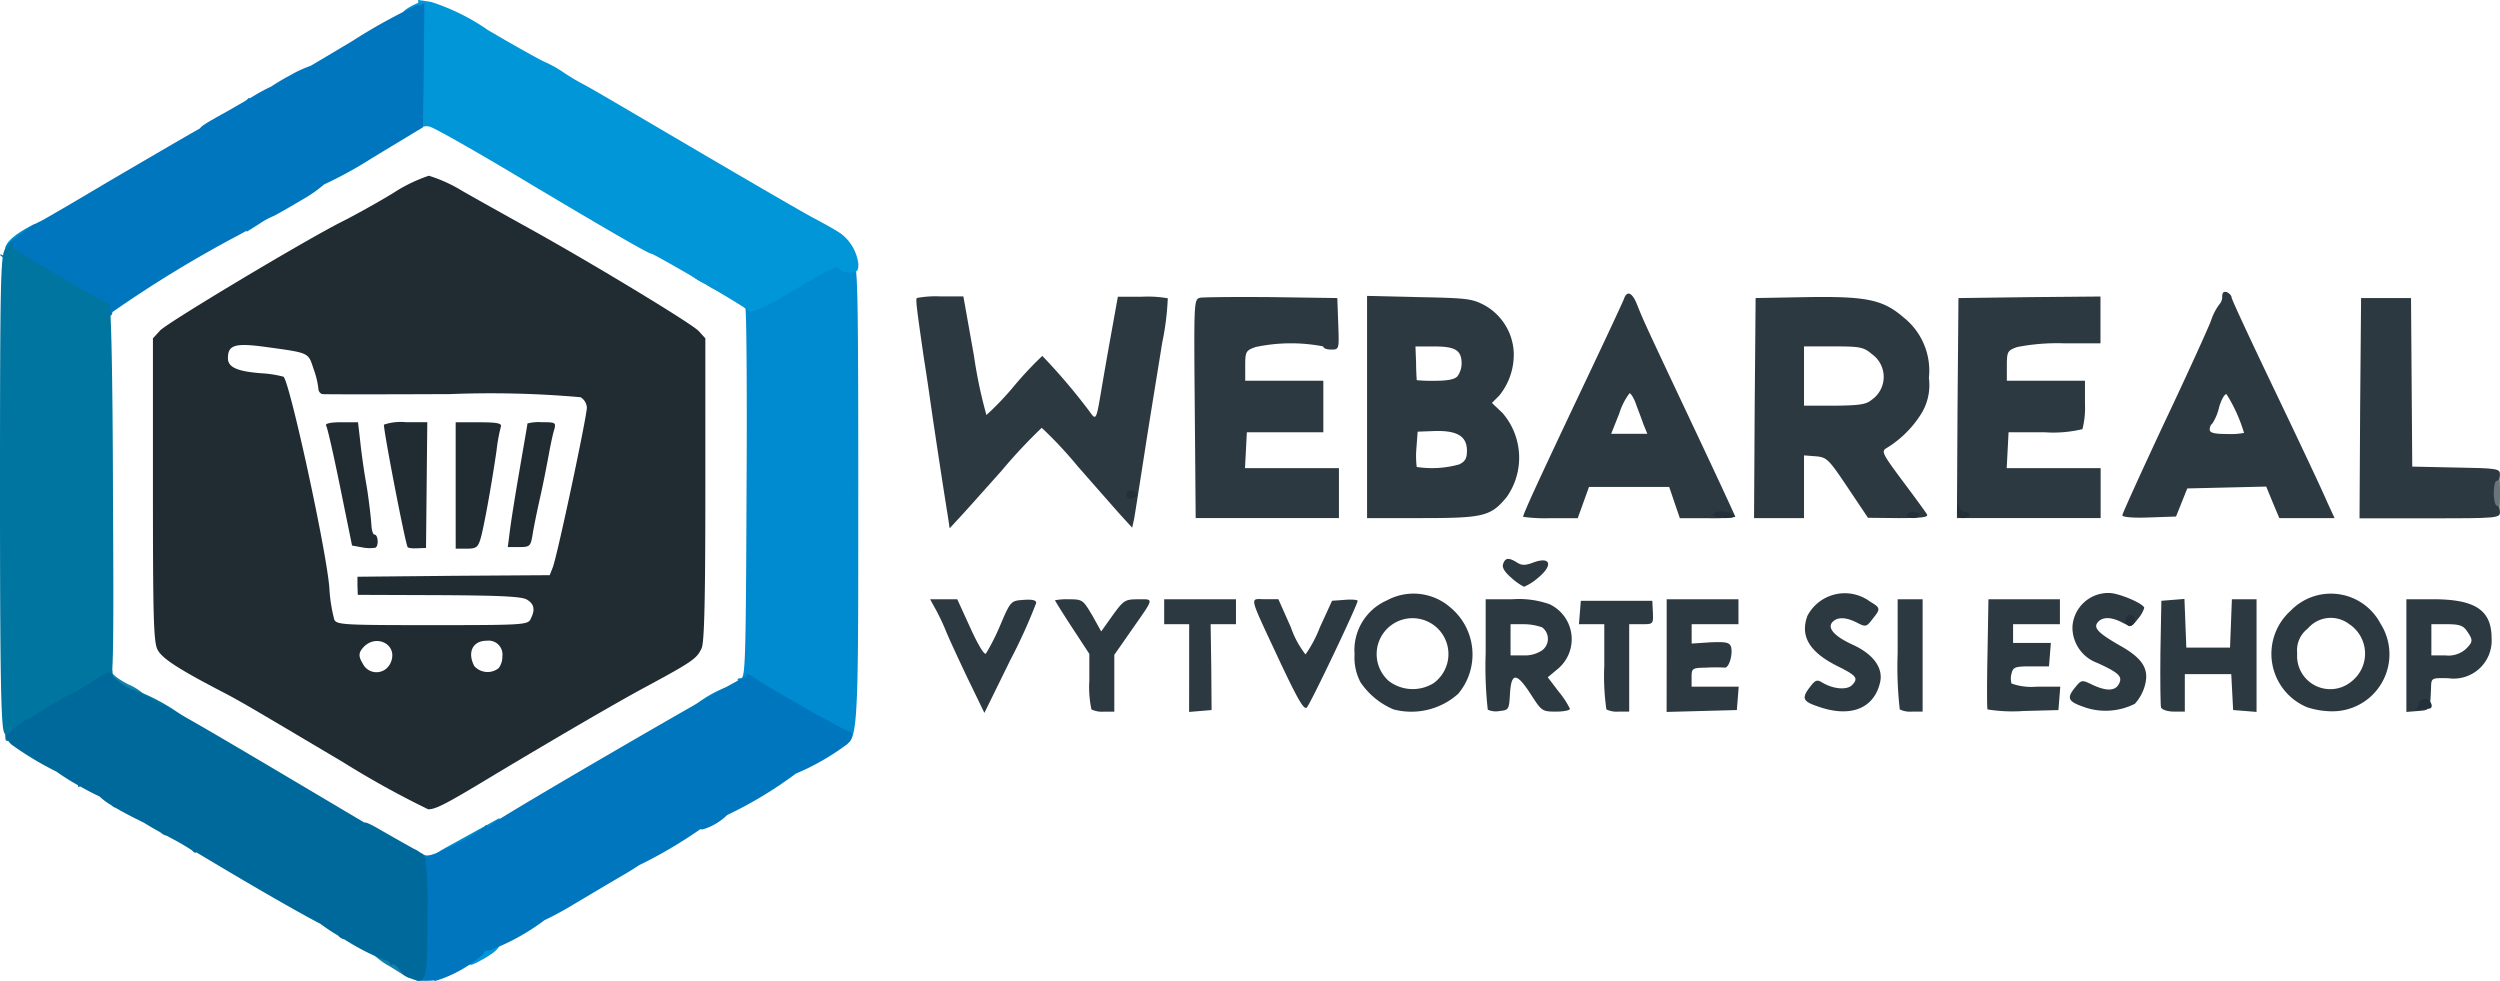 <svg id="logo-webareal" xmlns="http://www.w3.org/2000/svg" xmlns:xlink="http://www.w3.org/1999/xlink" width="118.403" height="46.458" viewBox="0 0 118.403 46.458">
  <defs>
    <clipPath id="clip-path">
      <rect id="Rectangle_45950" data-name="Rectangle 45950" width="40.649" height="46.458" fill="none"/>
    </clipPath>
  </defs>
  <path id="psqk8iP4M" d="M7950,1901.035c0-1.005.015-1.035.37-1.035s.369.03.369,1.035-.014,1.035-.369,1.035S7950,1902.04,7950,1901.035Z" transform="translate(-7832.336 -1877.68)" fill="#6b747a"/>
  <path id="pfFlFSSMl" d="M2971.789,2313.769c-.429-.9-.887-1.892-1.02-2.217a10.32,10.32,0,0,0-.5-1.064L2970,2310h1.286l.621,1.36c.369.813.665,1.3.739,1.212a10.553,10.553,0,0,0,.665-1.315c.5-1.183.517-1.183,1.108-1.227.444-.03.606.015.606.147a25.524,25.524,0,0,1-1.227,2.705l-1.227,2.5Z" transform="translate(-2925.949 -2281.619)" fill="#2c3941"/>
  <path id="p1EA0X9RWI" d="M3371.729,2315.129a5.032,5.032,0,0,1-.1-1.36V2312.5l-.813-1.242c-.443-.68-.813-1.271-.813-1.3a3.151,3.151,0,0,1,.665-.044c.636,0,.665.03,1.094.754l.429.769.547-.769c.517-.709.577-.754,1.212-.754.754,0,.769-.1-.355,1.508l-.783,1.123v2.69h-.488A1.141,1.141,0,0,1,3371.729,2315.129Z" transform="translate(-3320.037 -2281.531)" fill="#2c3941"/>
  <path id="pPz1m4m9l" d="M3721.183,2313.267v-2.084H3720V2310h3.4v1.183h-1.2l.03,2.04.015,2.025-.532.044-.532.045Z" transform="translate(-3664.863 -2281.619)" fill="#2c3941"/>
  <path id="psvj7bp4f" d="M4009.779,2312.391c-1.508-3.237-1.434-2.927-.68-2.927h.621l.591,1.33a4.393,4.393,0,0,0,.695,1.286,6.058,6.058,0,0,0,.68-1.286l.576-1.257.606-.044c.325-.03.606,0,.606.044,0,.192-2.232,4.878-2.409,5.055C4010.932,2314.727,4010.637,2314.209,4009.779,2312.391Z" transform="translate(-3949.174 -2281.084)" fill="#2c3941"/>
  <path id="p19bgISpKF" d="M4331.848,2297.521a3.547,3.547,0,0,1-1.567-1.286,2.514,2.514,0,0,1-.281-1.33,2.567,2.567,0,0,1,1.522-2.543,2.649,2.649,0,0,1,3.045.355,2.891,2.891,0,0,1,.34,4.065A3.325,3.325,0,0,1,4331.848,2297.521Zm1.892-1.242a1.7,1.7,0,1,0-2.114-.1A1.874,1.874,0,0,0,4333.74,2296.279Z" transform="translate(-4265.846 -2263.922)" fill="#2c3941"/>
  <path id="p14vIxK7XP" d="M4750.1,2315.232a18.464,18.464,0,0,1-.1-2.675V2310h1.271a4.358,4.358,0,0,1,1.759.237,1.833,1.833,0,0,1,.354,3.089l-.443.37.518.68a4.064,4.064,0,0,1,.532.813c0,.074-.3.133-.665.133-.651,0-.68-.03-1.183-.813-.68-1.049-.931-1.064-.991-.029-.044.739-.059.769-.487.813A.948.948,0,0,1,4750.1,2315.232Zm2.587-2.823a.677.677,0,0,0-.015-1.079,2.673,2.673,0,0,0-.887-.148h-.606v1.478h.621A1.471,1.471,0,0,0,4752.69,2312.409Z" transform="translate(-4679.637 -2281.619)" fill="#2c3941"/>
  <path id="p2W0Si6At" d="M5050.3,2320.144a11.035,11.035,0,0,1-.1-2.07v-1.966H5049l.044-.547.045-.562h3.385l.029.562c.015.547.015.547-.546.547h-.577v4.139h-.488A1.142,1.142,0,0,1,5050.3,2320.144Z" transform="translate(-4974.219 -2286.545)" fill="#2c3941"/>
  <path id="pBjKoy3tJ" d="M5330,2312.661V2310h3.4v1.183h-2.217v.916l.887-.059c.725-.029.9,0,.976.207.1.34-.089,1.02-.3.991a7.792,7.792,0,0,0-.856,0c-.681.015-.71.029-.71.458v.443h2.231l-.044.562-.044.547-1.655.044-1.671.045Z" transform="translate(-5251.064 -2281.619)" fill="#2c3941"/>
  <path id="p3qOMTEye" d="M5772.761,2298.148c-.709-.237-.753-.4-.34-.931.237-.311.325-.34.547-.207.532.325,1.183.384,1.434.133.31-.325.222-.444-.695-.9-1.331-.665-1.774-1.419-1.419-2.38a2,2,0,0,1,2.957-.68c.518.31.518.34.118.843-.281.37-.325.37-.724.163-.518-.266-.917-.281-1.153-.044-.28.281.059.68.931,1.079.976.443,1.464,1.094,1.316,1.774C5775.451,2298.266,5774.313,2298.71,5772.761,2298.148Z" transform="translate(-5686.686 -2264.697)" fill="#2c3941"/>
  <path id="pVfXWyEdj" d="M6070.1,2315.218a17.906,17.906,0,0,1-.1-2.661V2310h1.183v5.321h-.488A1.142,1.142,0,0,1,6070.1,2315.218Z" transform="translate(-5980.125 -2281.619)" fill="#2c3941"/>
  <path id="p11OxMNOlz" d="M6356.522,2315.218c-.029-.059-.029-1.271,0-2.661l.044-2.557h3.385v1.183h-2.218v.887h1.789l-.044.562-.045.547h-.842c-.754,0-.857.029-.931.34a.842.842,0,0,0,0,.473,2.819,2.819,0,0,0,1.2.148h1.108l-.044.562-.044.547-1.655.044A7.391,7.391,0,0,1,6356.522,2315.218Z" transform="translate(-6262.391 -2281.619)" fill="#2c3941"/>
  <path id="pELlGkpj8" d="M6622.34,2295.38c-.709-.251-.769-.414-.34-.931.28-.34.31-.34.8-.1.666.31,1.079.3,1.256-.044s.015-.517-1.02-.99a1.787,1.787,0,0,1-1.183-1.715,1.7,1.7,0,0,1,1.73-1.6c.473,0,1.67.517,1.67.709a1.506,1.506,0,0,1-.311.532c-.28.37-.325.37-.724.163-.532-.281-.946-.281-1.167-.015s.015.517,1.167,1.168c1.005.591,1.286,1.094,1.05,1.877a2.14,2.14,0,0,1-.458.813A3.061,3.061,0,0,1,6622.34,2295.38Z" transform="translate(-6523.699 -2261.916)" fill="#2c3941"/>
  <path id="p1GwSAMQ3B" d="M6911.643,2314.144c-.03-.1-.044-1.286-.03-2.616l.045-2.439.547-.044.546-.044.045,1.153.044,1.153h2.07l.044-1.138.044-1.153h1.168v5.336l-.547-.044-.562-.045-.044-.842-.044-.857h-2.2v1.774h-.518C6911.953,2314.336,6911.688,2314.248,6911.643,2314.144Z" transform="translate(-6809.293 -2280.635)" fill="#2c3941"/>
  <path id="p2htDPM0c" d="M7269.67,2297.662a2.739,2.739,0,0,1-.783-4.568,2.651,2.651,0,0,1,4.257.606,2.7,2.7,0,0,1-2.321,4.154A3.839,3.839,0,0,1,7269.67,2297.662Zm2.144-1.256a1.675,1.675,0,0,0-.163-2.69,1.428,1.428,0,0,0-1.951.221,1.29,1.29,0,0,0-.5,1.168A1.571,1.571,0,0,0,7271.814,2296.405Z" transform="translate(-7160.402 -2264.166)" fill="#2c3941"/>
  <path id="plBak4BoH" d="M7700,2312.675V2310h1.257c2.01,0,2.779.517,2.779,1.848a1.8,1.8,0,0,1-2.055,1.892c-.8-.015-.8-.015-.813.458-.044,1.064-.03,1.05-.606,1.094l-.562.045Zm2.809-.311c.355-.354.355-.428.059-.857-.177-.266-.369-.325-.96-.325h-.724v1.478h.665A1.248,1.248,0,0,0,7702.809,2312.365Z" transform="translate(-7586.031 -2281.619)" fill="#2c3941"/>
  <path id="p3SV5eXwx" d="M4805.408,2181.794c-.325-.281-.443-.488-.384-.65.1-.3.266-.31.65-.074.222.148.4.148.754.015.857-.325.99.118.222.739a2.454,2.454,0,0,1-.636.4A2.727,2.727,0,0,1,4805.408,2181.794Z" transform="translate(-4733.834 -2154.434)" fill="#2c3941"/>
  <path id="pb4Sm1Ywn" d="M2927.847,1350.318c-.148-.887-.665-4.287-.828-5.44-.074-.532-.207-1.419-.3-2-.355-2.454-.385-2.735-.325-2.808a4.857,4.857,0,0,1,1.138-.074h1.064l.5,2.808a22.344,22.344,0,0,0,.591,2.809,13.648,13.648,0,0,0,1.331-1.4,17.009,17.009,0,0,1,1.316-1.4,28.248,28.248,0,0,1,2.247,2.646c.3.429.311.384.547-1.02.089-.532.3-1.744.473-2.7l.311-1.729h1.138a5.518,5.518,0,0,1,1.227.074,12.927,12.927,0,0,1-.266,2.114c-.177,1.109-.547,3.355-.8,4.981s-.488,3.134-.532,3.37l-.089.4-.5-.547c-.281-.311-1.212-1.375-2.084-2.365a18.979,18.979,0,0,0-1.7-1.818,25.285,25.285,0,0,0-1.907,2.04c-.99,1.109-1.951,2.188-2.128,2.365l-.325.355Z" transform="translate(-2882.969 -1325.957)" fill="#2c3941"/>
  <path id="pRYzklXdv" d="M3816.58,1346.905c-.044-5.085-.044-5.188.251-5.262.162-.03,1.7-.044,3.4-.03l3.1.044.044,1.227c.044,1.212.044,1.212-.34,1.212-.207,0-.37-.059-.37-.148a8.024,8.024,0,0,0-3.208.03c-.458.162-.488.222-.488.887v.709h3.7v2.439h-3.622l-.044.857-.044.843h4.449v2.365h-6.785Z" transform="translate(-3759.994 -1327.541)" fill="#2c3941"/>
  <path id="pClTf80M6" d="M4370,1343.262V1338l2.483.059c2.306.044,2.513.074,3.134.414a2.7,2.7,0,0,1,1.33,2.217,3.084,3.084,0,0,1-.68,2.025l-.355.355.5.473a3.237,3.237,0,0,1,.207,3.976c-.754.916-1.079,1.005-4.021,1.005H4370Zm4.36,2.72c.281-.133.37-.281.37-.651,0-.68-.458-.961-1.522-.931l-.813.03-.059.8a4.305,4.305,0,0,0,.015.872A4.8,4.8,0,0,0,4374.36,1345.982Zm-.073-4.183a1.047,1.047,0,0,0,.191-.591c0-.636-.3-.813-1.286-.813h-.9l.03.783c0,.414.03.783.03.813a7.25,7.25,0,0,0,.887.029C4373.828,1342.021,4374.169,1341.947,4374.287,1341.8Z" transform="translate(-4305.254 -1323.986)" fill="#2c3941"/>
  <path id="paXBAj6wP" d="M4870,1341.277c0-.133.65-1.552,2.616-5.706,1.139-2.395,2.113-4.479,2.158-4.612.148-.429.4-.31.636.3.311.769.251.65,2.558,5.543,1.152,2.439,2.084,4.449,2.084,4.479a7.766,7.766,0,0,1-1.315.059h-1.315l-.252-.739-.251-.739h-3.8l-.266.739-.267.739H4871.3A7.507,7.507,0,0,1,4870,1341.277Zm5.69-4.405c-.088-.266-.266-.709-.354-.961s-.236-.488-.295-.488a3.059,3.059,0,0,0-.488.961l-.384.961h1.714Z" transform="translate(-4797.863 -1316.799)" fill="#2c3941"/>
  <path id="pG2MyHl3O" d="M5610.03,1346.82l.044-5.218,2.425-.044c2.838-.044,3.606.118,4.582.961a3.218,3.218,0,0,1,1.2,2.868,2.578,2.578,0,0,1-.414,1.774,5,5,0,0,1-1.6,1.552c-.251.148-.177.281.769,1.552.577.769,1.094,1.478,1.153,1.582.074.133-.222.177-1.345.177l-1.448-.015-.961-1.434c-.9-1.345-.99-1.434-1.508-1.478l-.561-.044v2.971H5610Zm5.543-.4a1.32,1.32,0,0,0,.015-2.158c-.4-.34-.562-.37-1.833-.37h-1.389v2.808h1.448C5615,1346.687,5615.307,1346.643,5615.573,1346.421Z" transform="translate(-5526.926 -1327.486)" fill="#2c3941"/>
  <path id="p2EQXP7C0" d="M6260.029,1345.292l.044-5.218,3.37-.044,3.356-.03v2.217h-1.729a9.876,9.876,0,0,0-2.217.177c-.458.162-.488.222-.488.887v.709h3.7v1.079a4.169,4.169,0,0,1-.119,1.212,5.849,5.849,0,0,1-1.8.148h-1.7l-.044.857-.044.843h4.449v2.365H6260Z" transform="translate(-6167.318 -1325.957)" fill="#2c3941"/>
  <path id="p19fu53DY9" d="M6790,1335.637c0-.074.886-2.025,1.965-4.331,1.094-2.306,2.085-4.494,2.232-4.878a2.7,2.7,0,0,1,.4-.783.53.53,0,0,0,.133-.37c0-.192.074-.251.222-.207.118.059.222.163.222.251s.946,2.114,2.1,4.523,2.247,4.73,2.424,5.159l.354.769h-2.616l-.311-.739-.31-.754-1.877.044-1.862.044-.266.665-.266.665-1.271.044C6790.533,1335.77,6790,1335.726,6790,1335.637Zm5.765-3.9a7.464,7.464,0,0,0-.828-1.833c-.088-.03-.251.251-.354.621a2.45,2.45,0,0,1-.311.754.375.375,0,0,0-.133.3c0,.148.207.207.813.207A3.457,3.457,0,0,0,6795.765,1331.735Z" transform="translate(-6689.484 -1311.232)" fill="#2c3941"/>
  <path id="paD6xrlY1" d="M7550.029,1350.218l.045-5.218h2.365l.029,3.991.029,3.991,2.085.044c1.951.03,2.069.059,2.069.325,0,.163-.059.3-.147.3s-.148.266-.148.591.074.591.148.591.147.133.147.3c0,.281-.1.3-3.326.3H7550Z" transform="translate(-7438.25 -1330.883)" fill="#2c3941"/>
  <path id="p1Gjocf05F" d="M7724.906,2630.5a.37.37,0,0,0,.178-.3c0-.118.133-.207.295-.207.266,0,.443.429.192.458-.074,0-.281.03-.487.059S7724.8,2630.532,7724.906,2630.5Z" transform="translate(-7610.523 -2596.889)" fill="#233039"/>
  <path id="p1CXlU5oc5" d="M6799.71,2360.488c-.177-.177-.088-.488.133-.488a.214.214,0,0,1,.222.207C6800.065,2360.458,6799.858,2360.621,6799.71,2360.488Z" transform="translate(-6698.957 -2330.881)" fill="#233039"/>
  <path id="pviu8mzhK" d="M5480,2028.3c0-.237.695-.237.961.015.074.074-.074.133-.414.133C5480.251,2028.446,5480,2028.387,5480,2028.3Z" transform="translate(-5398.848 -2003.908)" fill="#233039"/>
  <path id="p7B4RUYrp" d="M6100,2030.148c0-.074.133-.148.3-.148s.3.074.3.148-.133.148-.3.148S6100,2030.236,6100,2030.148Z" transform="translate(-6009.684 -2005.758)" fill="#233039"/>
  <path id="pI2y3EFuQ" d="M6260.879,2007.086c.015-.251.044-.31.088-.148a.329.329,0,0,0,.281.251c.118,0,.207.074.207.148s-.133.148-.3.148C6260.938,2007.485,6260.864,2007.4,6260.879,2007.086Z" transform="translate(-6168.182 -1982.949)" fill="#233039"/>
  <path id="pXSEk8BGI" d="M3600,1961.764c0-.148.1-.222.266-.192.311.059.281.325-.03.384A.177.177,0,0,1,3600,1961.764Z" transform="translate(-3546.637 -1938.336)" fill="#233039"/>
  <g id="Group_6237" data-name="Group 6237">
    <g id="Group_6236" data-name="Group 6236" clip-path="url(#clip-path)">
      <path id="Path_8699" data-name="Path 8699" d="M80.811,163.135c0-.207.074-.37.148-.37s.148-.1.148-.222c0-.163.163-.222.591-.222.8,0,.783.325-.044.813-.8.458-.843.458-.843,0" transform="translate(-58.638 -117.785)" fill="#0096d8"/>
      <path id="Path_8700" data-name="Path 8700" d="M74.883,143.036c0-.074.251-.266.562-.429L77,141.75l.99-.547v.443c0,.384-.1.473-1.109.96-1.035.5-2,.709-2,.429" transform="translate(-54.337 -102.46)" fill="#008bd0"/>
      <path id="Path_8701" data-name="Path 8701" d="M133.039,54.373c0-9.564-.03-10.865-.222-10.865a.227.227,0,0,1-.222-.222c0-.118.074-.222.163-.222s.1-.059.059-.148c-.192-.31-.651-.118-2.72,1.109a19.4,19.4,0,0,1-2.321,1.256.176.176,0,0,0-.089.34c.059.044.089,4.006.059,8.81-.03,7.908-.059,8.736-.266,8.736-.458,0,.06.4,1.981,1.493,1.035.59,2.114,1.2,2.395,1.344,1.212.635,1.183.99,1.182-11.632" transform="translate(-92.39 -31.046)" fill="#008bd0"/>
      <path id="Path_8702" data-name="Path 8702" d="M119.6,119.6a5.363,5.363,0,0,1,1.536-.916c.044,0,.089.163.089.34a.549.549,0,0,1-.37.517c-.443.207-1.256.237-1.256.059" transform="translate(-86.783 -86.12)" fill="#008bd0"/>
      <path id="Path_8703" data-name="Path 8703" d="M118.63,46.145a3.06,3.06,0,0,1-1.168-.916c-.044-.251,0-.237.443.1a4.215,4.215,0,0,0,.8.473c.37.118,1.2.783,1.094.887a4.308,4.308,0,0,1-1.168-.547" transform="translate(-85.224 -32.694)" fill="#008bd0"/>
      <path id="Path_8704" data-name="Path 8704" d="M.874,39.765c.074-.3.517-.665,1.2-1.02.3-.163.325-.148.325.237-.015.31-.148.5-.532.754-.68.414-1.094.428-.99.029" transform="translate(-0.623 -28.043)" fill="#008bd0"/>
      <path id="Path_8705" data-name="Path 8705" d="M90.219,11.043c-.162-.118-.739-.443-1.271-.724s-2.971-1.7-5.439-3.148S78.63,4.3,78.142,4.037a10.37,10.37,0,0,1-1.109-.665,5.889,5.889,0,0,0-.813-.443c-.324-.149-1.536-.829-2.689-1.509a10.153,10.153,0,0,0-2.69-1.33L70.235,0V.137c-.323.122-.741.375-.741.5,0,.089.133.148.3.148.281,0,.3.1.3,2.764,0,2.143.044,2.72.177,2.587A.482.482,0,0,1,70.779,6l.047.016c.281.1,2.248,1.212,4.361,2.483,3.963,2.366,5.958,3.518,6.091,3.518s4.479,2.543,4.553,2.661c.133.219.695-.03,2.5-1.108,1.227-.739,1.8-1.005,1.833-.872s.237.207.488.207c.37,0,.429-.059.429-.4a2.124,2.124,0,0,0-.857-1.463" transform="translate(-50.428)" fill="#0096d8"/>
      <path id="Path_8706" data-name="Path 8706" d="M65.063,164.719a3.249,3.249,0,0,1-.857-.65c-.089-.251,1.256-.177,1.509.089.192.178.355,1.138.207,1.079-.031,0-.415-.237-.859-.517" transform="translate(-46.586 -118.94)" fill="#1381a9"/>
      <path id="Path_8707" data-name="Path 8707" d="M18.73,116.607c-.325-.163-.414-.31-.414-.724,0-.458.281-.754.31-.31,0,.089.34.34.754.547a2.557,2.557,0,0,1,.828.562c.074.252-.961.207-1.478-.074" transform="translate(-13.291 -83.703)" fill="#1381a9"/>
      <path id="Path_8708" data-name="Path 8708" d="M92.291,119.713c.281-.266.34-.636.1-.636-.163,0-3.8-2.055-4.464-2.528-.237-.163-.414-.222-.414-.133a.146.146,0,0,1-.133.148c-.192,0-11.53,6.578-11.944,6.947-.1.089-.192.1-.192.044s-.059-.044-.118.059a8.086,8.086,0,0,1-1.375.813c-1.094.547-1.33.621-1.552.458-.266-.178-.281-.074-.281,2.912v3.1h.445a3.444,3.444,0,0,0,.365-.019.2.2,0,0,0,.09.021,6.121,6.121,0,0,0,2.277-1.286c0-.1.118-.178.266-.148a10.555,10.555,0,0,0,2.619-1.442c.334-.155.747-.375,1.18-.628.813-.488,2.04-1.212,2.72-1.611.2-.118.392-.239.565-.356a21.853,21.853,0,0,0,2.916-1.715c.053.033.146.006.317-.056a2.846,2.846,0,0,0,.954-.614,19.249,19.249,0,0,0,3.246-1.958,11.432,11.432,0,0,0,2.407-1.375" transform="translate(-52.188 -84.445)" fill="#0076be"/>
      <path id="Path_8709" data-name="Path 8709" d="M19.7.7a26.849,26.849,0,0,0-2.986,1.656c-.7.421-1.416.845-2,1.191a5.564,5.564,0,0,0-.97.449,10.454,10.454,0,0,0-.905.536,7.832,7.832,0,0,0-.794.425l-.227.134c-.011-.038-.061-.021-.114.058-.043.03-.088.056-.132.086-.331.193-.689.4-.932.536-.847.466-1.1.627-1.164.736-1.1.624-3,1.741-4.379,2.546-1.462.872-2.882,1.7-3.163,1.848a4.229,4.229,0,0,0-.665.384c-.089.074-.34.266-.562.443a.917.917,0,0,0-.414.591c0,.162-.059.251-.148.207S0,12.461,0,12.506a2.925,2.925,0,0,0,.694.473c.4.222,1.243.725,1.893,1.109s1.449.828,1.774,1.005c.68.355.961.4.961.118A57.064,57.064,0,0,1,11.235,11.6c.167-.086.311-.167.443-.244v.054l.591-.37a3.841,3.841,0,0,1,.665-.37c.03,0,.636-.34,1.33-.754a6.463,6.463,0,0,0,1.087-.752,19.317,19.317,0,0,0,2.313-1.274L20.029,6.46l.044-2.942L20.1.592Z" transform="translate(0 -0.43)" fill="#0076be"/>
      <path id="Path_8710" data-name="Path 8710" d="M5.351,53.559c-.015-5.676-.089-8.958-.177-8.958-.133,0-2.069-1.109-4.168-2.38C.827,42.115.7,42.038.6,41.987a2.34,2.34,0,0,0-.02-.342c-.059,0-.207.163-.34.37C.03,42.34,0,43.508,0,53.441,0,61.97.044,64.586.192,64.9a1.088,1.088,0,0,0,.056.117,1.612,1.612,0,0,0,.018.253c.042.047.129.054.251.03h0a5,5,0,0,0,1.316-.636c.576-.355,1.153-.68,1.271-.739a20.921,20.921,0,0,0,2.069-1.212c.192-.178.222-1.345.177-9.15" transform="translate(0 -30.219)" fill="#0075a0"/>
      <path id="Path_8711" data-name="Path 8711" d="M23.419,120.234c-.281-.163-.695-.37-.916-.473a.583.583,0,0,1-.414-.5c0-.3.044-.325.414-.207a9.258,9.258,0,0,1,2.395,1.36c0,.222-.961.1-1.478-.178" transform="translate(-16.028 -86.34)" fill="#0075a0"/>
      <path id="Path_8712" data-name="Path 8712" d="M20.939,124.968a.1.1,0,0,0,0-.1c-.018-.025-.038-.048-.058-.072a.266.266,0,0,0-.155-.161,1.271,1.271,0,0,0-.334-.21c-.266-.147-.872-.488-1.36-.768-.6-.348-.879-.5-1-.483-8.545-5.074-8.976-5.327-10.866-6.242a3.3,3.3,0,0,1-1.02-.665c-.1-.31-.237-.281-.976.222a9.921,9.921,0,0,1-1.005.592,2.974,2.974,0,0,0-.576.3c-.118.074-.739.444-1.375.828a3.739,3.739,0,0,0-1.138.857.776.776,0,0,0,.266.429,15,15,0,0,0,2.112,1.269,10.626,10.626,0,0,0,1.024.646c.007.1.032.114.087.049.342.192.681.369.923.477a3.3,3.3,0,0,0,.581.43.446.446,0,0,0,.187.114c.237.139.52.292.849.46.181.091.348.174.478.237.211.132.475.287.8.465a.627.627,0,0,0,.291.159l.238.129a9.937,9.937,0,0,1,.96.562c.112.112.167.151.195.089l.4.237c2.458,1.473,4.555,2.673,5.5,3.162a9.01,9.01,0,0,0,.827.55.544.544,0,0,0,.3.182,11.416,11.416,0,0,0,1.91.983c.133.015.251.089.251.163s.044.089.1.045c.044-.06.192.029.31.207a1.3,1.3,0,0,0,.184.193s-.006.007-.006.015c0,.044.148.148.34.222.813.325.843.222.842-2.986a16.8,16.8,0,0,0-.093-2.577" transform="translate(-0.782 -84.22)" fill="#00699b"/>
      <path id="Path_8713" data-name="Path 8713" d="M35.4,58.108c-4.612-2.735-4.907-2.912-5.824-3.385-2.01-1.049-2.75-1.536-2.956-1.936-.192-.34-.222-1.552-.222-7.583V38.035l.34-.37c.34-.37,6.829-4.257,8.618-5.158.562-.281,1.656-.887,2.409-1.344a7.4,7.4,0,0,1,1.7-.828,6.941,6.941,0,0,1,1.567.71c.695.4,2.025,1.138,2.956,1.656,3.03,1.67,7.893,4.612,8.248,4.981l.325.355V45.19c0,5.1-.044,7.258-.177,7.524-.222.488-.429.636-2.705,1.862-1.183.636-3.917,2.217-7.244,4.213-2.2,1.33-2.646,1.552-3,1.552A43.076,43.076,0,0,1,35.4,58.108m2.217-4.627c.517-.96-.783-1.582-1.375-.65-.1.177-.074.34.1.621a.719.719,0,0,0,1.271.029m5.158.177a.908.908,0,0,0,.177-.562.659.659,0,0,0-.567-.739.649.649,0,0,0-.173,0c-.665,0-.931.547-.591,1.2a.844.844,0,0,0,1.154.1Zm1.509-2.321c.237-.443.177-.724-.177-.931-.251-.148-1.344-.192-4.183-.207L36.1,50.185l-.015-.429v-.429l4.553-.044,4.553-.03.133-.34c.192-.414,1.626-7.169,1.626-7.6a.62.62,0,0,0-.3-.488,48.579,48.579,0,0,0-6.179-.148c-3.222.015-5.957.015-6.046,0s-.192-.118-.192-.266A4.075,4.075,0,0,0,34,39.468c-.251-.768-.192-.739-2.232-1.02-1.493-.207-1.818-.1-1.818.532,0,.429.443.621,1.581.71a5.222,5.222,0,0,1,1.049.163c.281.177,2.025,8.159,2.173,9.992a7.5,7.5,0,0,0,.237,1.523c.133.237.5.251,4.641.251,4.3,0,4.507-.015,4.655-.281Z" transform="translate(-19.155 -22.012)" fill="#202c32"/>
      <path id="Path_8714" data-name="Path 8714" d="M57.991,78.815l-.488-.089-.562-2.764c-.31-1.523-.606-2.838-.665-2.912-.059-.1.192-.163.71-.163h.8l.1.857c.044.458.177,1.449.31,2.173.118.739.207,1.552.222,1.818s.074.473.148.473c.177,0,.207.547.044.621a1.762,1.762,0,0,1-.621-.015" transform="translate(-40.83 -52.889)" fill="#202c32"/>
      <path id="Path_8715" data-name="Path 8715" d="M67.389,78.8c-.118-.207-1.123-5.41-1.123-5.795a2.462,2.462,0,0,1,1.035-.118h1.02l-.03,2.986-.03,2.971-.414.015c-.237.015-.443-.015-.458-.059" transform="translate(-48.084 -52.892)" fill="#202c32"/>
      <path id="Path_8716" data-name="Path 8716" d="M78.656,75.892v-3h1.109c.813,0,1.079.044,1.035.192a8.168,8.168,0,0,0-.207,1.138c-.251,1.729-.621,3.755-.768,4.213-.118.384-.207.443-.65.443h-.518Z" transform="translate(-57.075 -52.892)" fill="#202c32"/>
      <path id="Path_8717" data-name="Path 8717" d="M87.741,78.093c.044-.4.251-1.7.458-2.9.207-1.212.384-2.217.384-2.262a2.141,2.141,0,0,1,.68-.059c.636,0,.68.015.591.34-.059.177-.163.665-.237,1.064s-.251,1.344-.414,2.069-.34,1.581-.384,1.893c-.089.517-.133.547-.636.547h-.532Z" transform="translate(-63.602 -52.876)" fill="#202c32"/>
    </g>
  </g>
</svg>
